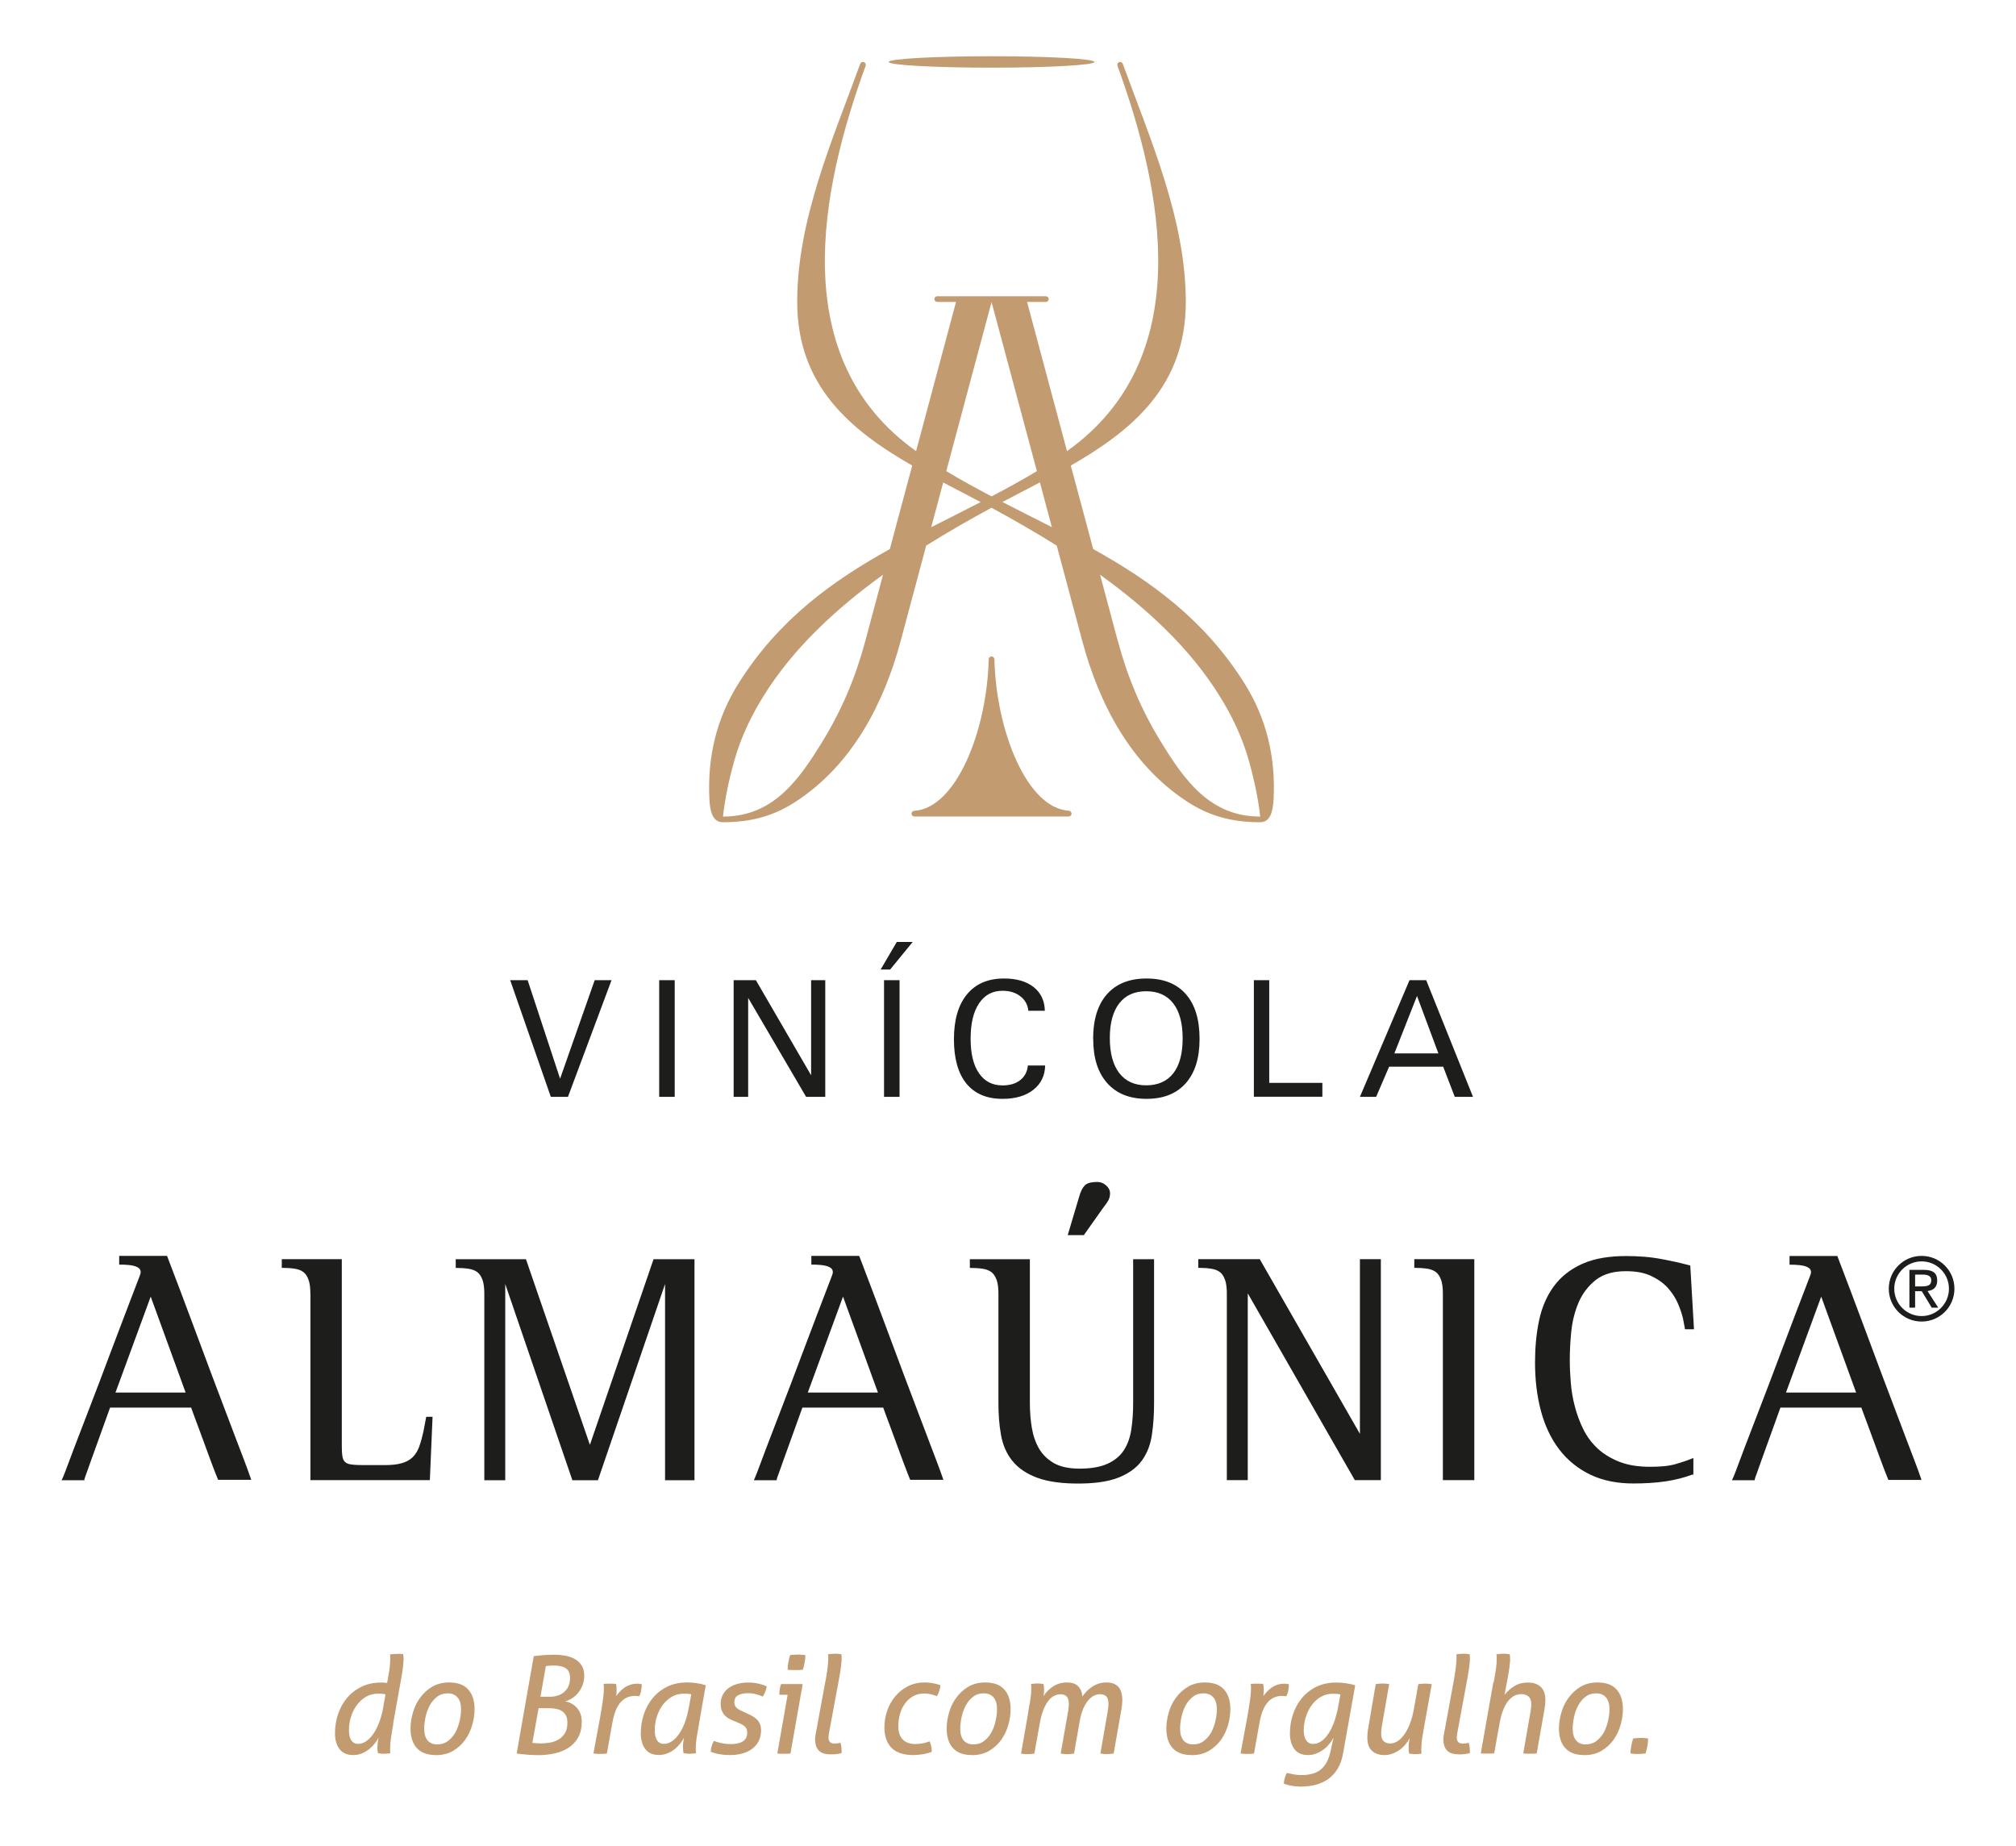 <svg width="261" height="239" viewBox="0 0 261 239" fill="none" xmlns="http://www.w3.org/2000/svg">
<path fill-rule="evenodd" clip-rule="evenodd" d="M112.02 83C110.78 87.64 109.01 91.86 106.48 95.99C103.37 101.07 100.05 105.71 93.6 105.71C93.6 105.71 93.87 102.7 95.05 98.52C95.98 95.24 97.33 92.57 98.86 90.09C102.66 83.96 108.22 78.8 114.32 74.4M144.73 83C145.97 87.64 147.74 91.86 150.27 95.99C153.38 101.07 156.7 105.71 163.15 105.71C163.15 105.71 162.88 102.7 161.7 98.52C160.77 95.24 159.43 92.57 157.89 90.09C154.09 83.96 148.53 78.8 142.42 74.4L144.72 83H144.73ZM126.97 64.99C124.85 66.09 122.7 67.16 120.56 68.25L122.11 62.46C123.73 63.31 125.36 64.15 126.97 65V64.99ZM134.24 60.99C132.3 62.16 130.32 63.24 128.37 64.26C126.43 63.23 124.44 62.16 122.51 60.99L128.37 39.1L134.24 60.99ZM129.77 64.99C131.37 64.14 133.01 63.31 134.63 62.45L136.18 68.24C134.04 67.15 131.89 66.08 129.77 64.98V64.99ZM128.37 7.28C135.72 7.28 141.69 7.61 141.69 8.02C141.69 8.43 135.72 8.76 128.37 8.76C121.02 8.76 115.05 8.43 115.05 8.02C115.05 7.61 121.02 7.28 128.37 7.28ZM144.89 8.04C145.08 7.97 145.29 8.07 145.36 8.26C148.94 18.08 153.51 28.41 153.52 39.07C153.52 49.91 146.71 55.63 138.63 60.27L141.53 71.08C148.89 75.17 155.85 80.14 161.04 88.34C163.99 93 165.17 98.06 164.88 103.51C164.79 105.17 164.41 106.44 163.14 106.44C159.29 106.44 156.38 105.55 153.57 103.69C146.38 98.95 142.3 91.12 140.12 82.99L139.92 82.24L136.81 70.63C133.99 68.86 131.14 67.24 128.36 65.73C125.58 67.24 122.73 68.86 119.91 70.63L116.8 82.24L116.6 82.99C114.42 91.12 110.33 98.95 103.15 103.69C100.34 105.55 97.43 106.44 93.58 106.44C92.3 106.44 91.92 105.14 91.84 103.44C91.58 98 92.74 92.99 95.69 88.34C100.88 80.14 107.83 75.17 115.2 71.08L118.1 60.27C110.03 55.64 103.21 49.91 103.21 39.07C103.21 28.41 107.79 18.09 111.37 8.26C111.44 8.07 111.65 7.97 111.85 8.04C112.04 8.11 112.14 8.32 112.07 8.51C106.21 24.61 101.72 46.4 118.6 58.4L123.77 39.09H121.34C121.14 39.09 120.97 38.92 120.97 38.72C120.97 38.52 121.14 38.35 121.34 38.35H135.4C135.6 38.35 135.77 38.52 135.77 38.72C135.77 38.92 135.6 39.09 135.4 39.09H132.97L138.14 58.4C155.01 46.4 150.53 24.6 144.67 8.51C144.6 8.32 144.7 8.11 144.89 8.04ZM128.74 85.35C128.96 94.6 132.95 104.62 138.36 104.95C138.56 104.96 138.73 105.13 138.73 105.33C138.73 105.53 138.56 105.7 138.36 105.7H118.38C118.18 105.7 118.01 105.53 118.01 105.33C118.01 105.13 118.18 104.96 118.38 104.96C123.79 104.62 127.78 94.6 128 85.35C128 85.14 128.17 84.98 128.37 84.98C128.57 84.98 128.74 85.15 128.74 85.35Z" fill="#C29B71"/>
<path fill-rule="evenodd" clip-rule="evenodd" d="M231.221 180.27H240.301L235.781 167.85M104.581 180.27H113.661L109.141 167.85L104.581 180.27ZM14.951 180.27H24.031L19.511 167.85L14.951 180.27ZM234.361 165.12C234.361 165.06 234.381 165 234.421 164.95C234.531 164.56 234.421 164.26 234.051 164.06C233.501 163.75 232.441 163.72 231.821 163.72H231.681V162.59H237.871L237.901 162.68C239.011 165.59 240.121 168.5 241.201 171.42C242.041 173.68 242.881 175.95 243.731 178.2C244.361 179.88 245.001 181.56 245.641 183.24C246.101 184.44 246.551 185.64 247.001 186.83C247.571 188.34 248.181 189.86 248.701 191.39L248.761 191.58H244.471L244.441 191.49C244.351 191.26 244.261 191.02 244.161 190.79C243.931 190.22 243.721 189.64 243.501 189.06C243.221 188.31 242.941 187.56 242.671 186.8C242.401 186.05 242.121 185.3 241.841 184.55C241.621 183.98 241.411 183.4 241.201 182.83C241.131 182.63 241.051 182.42 240.981 182.22H230.501C229.681 184.49 228.861 186.75 228.051 189.02C227.841 189.62 227.621 190.22 227.411 190.82C227.341 191.01 227.221 191.3 227.181 191.49V191.62H224.221L224.321 191.42C224.361 191.32 224.401 191.22 224.451 191.12C224.621 190.73 224.771 190.31 224.921 189.91C225.251 189.02 225.591 188.14 225.921 187.25C226.511 185.69 227.111 184.14 227.711 182.59C228.641 180.19 229.551 177.79 230.451 175.38C231.741 171.95 233.041 168.53 234.361 165.11V165.12ZM219.121 190.88C218.011 191.3 216.861 191.58 215.691 191.76C214.301 191.97 212.871 192.04 211.461 192.04C209.531 192.04 207.591 191.73 205.851 190.88C204.271 190.11 202.931 189.03 201.861 187.63C200.731 186.15 199.981 184.46 199.501 182.67C198.951 180.62 198.731 178.5 198.731 176.38C198.731 174.55 198.881 172.7 199.261 170.91C199.601 169.33 200.201 167.83 201.161 166.52C202.111 165.23 203.361 164.28 204.811 163.63C206.571 162.83 208.611 162.6 210.531 162.6C212.091 162.6 213.681 162.71 215.211 163.01C216.391 163.23 217.571 163.49 218.731 163.8L218.831 163.83L219.311 172.08H218.151L217.881 170.65C217.721 169.98 217.481 169.33 217.211 168.7C216.891 167.97 216.451 167.31 215.921 166.72C215.321 166.06 214.571 165.56 213.771 165.18C212.771 164.7 211.591 164.56 210.491 164.56C209.091 164.56 207.651 164.84 206.541 165.74C205.571 166.53 204.831 167.51 204.351 168.66C203.851 169.86 203.551 171.11 203.421 172.4C203.301 173.62 203.231 174.84 203.231 176.07C203.231 177.05 203.281 178.02 203.361 178.99C203.441 180.04 203.621 181.07 203.891 182.09C204.161 183.11 204.521 184.1 204.991 185.04C205.451 185.97 206.071 186.8 206.831 187.51C207.641 188.26 208.611 188.82 209.641 189.23C210.891 189.72 212.281 189.88 213.611 189.88C214.681 189.88 215.941 189.83 216.971 189.52C217.671 189.32 218.371 189.09 219.041 188.82L219.231 188.74V190.88L219.141 190.91L219.121 190.88ZM186.801 167.48C186.801 166.89 186.761 166.19 186.551 165.64C186.411 165.26 186.201 164.9 185.881 164.66C185.561 164.43 185.181 164.3 184.791 164.24C184.281 164.16 183.751 164.13 183.241 164.13H183.101V163H190.871V191.61H186.801V167.48ZM176.061 185.6V163H178.771V191.61H175.401L161.541 167.43V191.61H158.831V167.48C158.831 166.89 158.791 166.19 158.581 165.64C158.441 165.26 158.241 164.9 157.911 164.66C157.581 164.42 157.201 164.3 156.801 164.24C156.291 164.16 155.781 164.13 155.271 164.13H155.131V163H163.091L176.051 185.6H176.061ZM140.471 153.43C140.861 153.06 141.571 153.01 142.081 153.01C142.501 153.01 142.881 153.17 143.191 153.45C143.501 153.72 143.711 154.05 143.711 154.47C143.711 154.78 143.651 155.09 143.501 155.37C143.321 155.71 143.061 156.05 142.831 156.34L140.321 159.89H138.231L139.731 154.86C139.871 154.38 140.101 153.78 140.471 153.44V153.43ZM149.411 181.65C149.411 183.01 149.331 184.38 149.131 185.73C148.961 186.92 148.561 188.06 147.851 189.05C147.111 190.08 146.041 190.78 144.881 191.25C143.281 191.9 141.281 192.05 139.571 192.05C137.861 192.05 135.841 191.9 134.201 191.27C132.991 190.81 131.871 190.12 131.051 189.1C130.281 188.14 129.821 187.01 129.601 185.8C129.351 184.44 129.261 183.04 129.261 181.65V167.49C129.261 166.9 129.221 166.2 129.011 165.65C128.871 165.27 128.661 164.91 128.341 164.67C128.021 164.44 127.641 164.31 127.251 164.25C126.741 164.17 126.211 164.14 125.701 164.14H125.561V163.01H133.331V181.66C133.331 182.71 133.411 183.77 133.581 184.81C133.741 185.76 134.031 186.69 134.521 187.53C134.991 188.33 135.641 188.95 136.451 189.41C137.421 189.96 138.641 190.12 139.741 190.12C140.931 190.12 142.281 189.99 143.381 189.49C144.221 189.11 144.951 188.56 145.471 187.78C146.001 186.98 146.301 186.07 146.451 185.13C146.631 183.99 146.701 182.82 146.701 181.66V163.01H149.411V181.66V181.65ZM114.361 182.22H103.881C103.061 184.49 102.241 186.75 101.431 189.02C101.221 189.62 101.001 190.22 100.791 190.82C100.721 191.01 100.601 191.3 100.561 191.49V191.62H97.591L97.691 191.42C97.731 191.32 97.771 191.22 97.811 191.12C97.981 190.73 98.131 190.31 98.281 189.91C98.611 189.02 98.941 188.14 99.281 187.25C99.871 185.69 100.471 184.14 101.071 182.59C102.001 180.19 102.911 177.79 103.811 175.38C105.101 171.95 106.411 168.53 107.721 165.11C107.721 165.05 107.741 164.99 107.781 164.94C107.891 164.55 107.781 164.25 107.411 164.05C106.861 163.74 105.801 163.71 105.181 163.71H105.041V162.58H111.231L111.271 162.67C112.381 165.58 113.491 168.49 114.571 171.41C115.411 173.67 116.251 175.94 117.101 178.19C117.731 179.87 118.371 181.55 119.011 183.23C119.471 184.43 119.921 185.63 120.371 186.82C120.941 188.33 121.541 189.85 122.071 191.38L122.131 191.57H117.841L117.801 191.48C117.711 191.25 117.621 191.01 117.521 190.78C117.301 190.21 117.081 189.63 116.861 189.05C116.581 188.3 116.301 187.55 116.031 186.79C115.761 186.04 115.481 185.29 115.201 184.54C114.991 183.97 114.771 183.39 114.561 182.82C114.491 182.62 114.411 182.41 114.341 182.21L114.361 182.22ZM76.371 187.04L84.611 163.01H89.911V191.62H86.101V166.22L77.411 191.62H74.101L65.411 166.22V191.62H62.701V167.49C62.701 166.9 62.661 166.2 62.451 165.65C62.311 165.27 62.101 164.91 61.781 164.67C61.451 164.43 61.071 164.31 60.671 164.25C60.161 164.17 59.651 164.14 59.141 164.14H59.001V163.01H68.091L76.371 187.04ZM40.181 167.48C40.181 166.89 40.141 166.19 39.931 165.64C39.791 165.26 39.591 164.9 39.261 164.66C38.941 164.42 38.551 164.3 38.151 164.24C37.651 164.16 37.131 164.13 36.621 164.13H36.481V163H44.251V187.13C44.251 187.59 44.261 188.08 44.331 188.53C44.371 188.8 44.471 189.07 44.671 189.26C44.881 189.46 45.191 189.54 45.471 189.58C45.971 189.65 46.501 189.66 47.001 189.66H49.851C50.571 189.66 51.351 189.61 52.041 189.41C52.551 189.26 53.021 189.02 53.411 188.66C53.791 188.29 54.061 187.83 54.251 187.33C54.491 186.68 54.671 185.99 54.821 185.31L55.181 183.41H56.001L55.651 191.61H40.191V167.48H40.181ZM24.731 182.22H14.251C13.431 184.49 12.611 186.75 11.801 189.02C11.591 189.62 11.371 190.22 11.161 190.82C11.091 191.01 10.971 191.3 10.931 191.49V191.62H7.971L8.071 191.42C8.111 191.32 8.151 191.22 8.201 191.12C8.371 190.73 8.521 190.31 8.671 189.91C9.001 189.02 9.341 188.14 9.671 187.25C10.261 185.69 10.861 184.14 11.461 182.59C12.391 180.19 13.301 177.79 14.201 175.38C15.491 171.95 16.801 168.53 18.111 165.11C18.111 165.05 18.131 164.99 18.171 164.94C18.281 164.55 18.171 164.25 17.801 164.05C17.251 163.74 16.191 163.71 15.571 163.71H15.431V162.58H21.621L21.661 162.67C22.771 165.58 23.881 168.49 24.961 171.41C25.801 173.67 26.641 175.94 27.491 178.19C28.121 179.87 28.761 181.55 29.401 183.23C29.861 184.43 30.311 185.63 30.761 186.82C31.331 188.33 31.941 189.85 32.461 191.38L32.531 191.57H28.241L28.201 191.48C28.111 191.25 28.021 191.01 27.921 190.78C27.691 190.21 27.481 189.63 27.261 189.05C26.981 188.3 26.701 187.55 26.431 186.79C26.161 186.04 25.881 185.29 25.601 184.54C25.381 183.97 25.171 183.39 24.961 182.82C24.891 182.62 24.811 182.41 24.741 182.21L24.731 182.22Z" fill="#1D1D1B"/>
<path fill-rule="evenodd" clip-rule="evenodd" d="M247.939 167.15V169.28H247.199V164.39H249.089C249.669 164.39 250.109 164.5 250.379 164.72C250.659 164.94 250.799 165.29 250.799 165.77C250.799 166.57 250.379 167.03 249.549 167.13L250.929 169.28H250.089L248.799 167.15M247.939 166.53H248.839C249.219 166.53 249.509 166.48 249.719 166.37C249.929 166.26 250.029 166.05 250.029 165.72C250.029 165.24 249.669 165 248.949 165H247.939V166.53ZM248.779 162.58C251.129 162.58 253.029 164.48 253.029 166.83C253.029 169.18 251.129 171.08 248.779 171.08C246.429 171.08 244.529 169.18 244.529 166.83C244.529 164.48 246.429 162.58 248.779 162.58ZM248.779 163.29C250.739 163.29 252.319 164.88 252.319 166.83C252.319 168.78 250.729 170.37 248.779 170.37C246.829 170.37 245.239 168.78 245.239 166.83C245.239 164.88 246.829 163.29 248.779 163.29Z" fill="#1D1D1B"/>
<path d="M178.161 141.99H176.061L182.481 126.89H184.641L190.701 141.99H188.341L186.841 138.09H179.841M186.221 136.37L183.451 128.93L180.521 136.37H186.221ZM162.331 141.99V126.89H164.321V140.18H171.201V141.98H162.331V141.99ZM141.521 134.49C141.521 131.98 142.121 130.05 143.321 128.7C144.521 127.35 146.221 126.67 148.431 126.67C150.641 126.67 152.331 127.34 153.521 128.69C154.711 130.04 155.301 131.97 155.301 134.49C155.301 137.01 154.701 138.88 153.511 140.23C152.311 141.58 150.621 142.25 148.431 142.25C146.241 142.25 144.551 141.57 143.341 140.21C142.131 138.85 141.531 136.95 141.531 134.49H141.521ZM143.681 134.38C143.681 136.34 144.091 137.85 144.901 138.91C145.721 139.97 146.881 140.5 148.391 140.5C149.901 140.5 151.091 139.98 151.901 138.94C152.711 137.9 153.111 136.39 153.111 134.42C153.111 132.45 152.701 130.93 151.891 129.89C151.081 128.84 149.911 128.32 148.391 128.32C146.871 128.32 145.711 128.84 144.901 129.89C144.091 130.93 143.681 132.43 143.681 134.38ZM135.311 137.93C135.281 139.25 134.771 140.3 133.781 141.08C132.791 141.86 131.461 142.25 129.791 142.25C127.751 142.25 126.191 141.59 125.111 140.27C124.041 138.95 123.501 137.04 123.501 134.53C123.501 132.02 124.061 130.09 125.191 128.72C126.321 127.35 127.921 126.67 129.991 126.67C131.601 126.67 132.881 127.04 133.821 127.78C134.761 128.53 135.241 129.55 135.271 130.85H133.131C133.061 130.08 132.721 129.46 132.111 128.98C131.501 128.5 130.731 128.26 129.791 128.26C128.491 128.26 127.481 128.8 126.751 129.89C126.021 130.98 125.661 132.5 125.661 134.46C125.661 136.42 126.021 137.88 126.741 138.93C127.461 139.98 128.471 140.51 129.791 140.51C130.741 140.51 131.511 140.28 132.091 139.82C132.671 139.36 133.001 138.73 133.071 137.93H135.321H135.311ZM114.011 125.51L116.101 121.94H118.161L115.241 125.51H114.011ZM116.461 141.99H114.451V126.89H116.461V141.99ZM94.981 141.99V126.89H97.861L105.011 139.2V126.89H106.841V141.99H104.361L96.861 129.18V141.99H94.991H94.981ZM87.351 141.99H85.341V126.89H87.351V141.99ZM73.531 141.99H71.311L66.051 126.89H68.311L72.511 139.64L76.991 126.89H79.171L73.531 141.99Z" fill="#1D1D1B"/>
<path d="M178.109 218.01C178.239 217.99 178.389 217.97 178.559 217.96C178.729 217.95 178.879 217.94 179.009 217.94C179.139 217.94 179.279 217.94 179.429 217.96C179.579 217.97 179.719 217.99 179.849 218.01L178.909 223.4C178.839 223.77 178.809 224.11 178.809 224.4C178.809 224.87 178.919 225.2 179.129 225.4C179.349 225.6 179.639 225.7 179.999 225.7C180.309 225.7 180.619 225.6 180.929 225.41C181.229 225.22 181.519 224.93 181.789 224.56C182.059 224.19 182.299 223.73 182.519 223.18C182.739 222.63 182.909 222 183.039 221.29L183.619 218.02C183.759 218 183.909 217.98 184.079 217.97C184.239 217.96 184.389 217.95 184.519 217.95C184.649 217.95 184.789 217.95 184.949 217.97C185.109 217.98 185.249 218 185.359 218.02L184.429 223.22C184.299 223.92 184.199 224.52 184.119 225.02C184.039 225.52 184.009 225.96 184.009 226.33C184.009 226.48 184.009 226.6 184.009 226.69C184.009 226.78 184.029 226.89 184.039 227.01C183.909 227.03 183.769 227.05 183.629 227.06C183.479 227.07 183.349 227.08 183.219 227.08C183.099 227.08 182.969 227.08 182.829 227.06C182.679 227.05 182.549 227.03 182.439 227.01C182.389 226.86 182.369 226.59 182.369 226.2C182.369 225.98 182.389 225.77 182.409 225.57C182.439 225.37 182.469 225.18 182.509 224.99C182.389 225.23 182.229 225.49 182.019 225.75C181.809 226.01 181.569 226.25 181.289 226.46C181.009 226.67 180.699 226.85 180.349 226.99C179.999 227.13 179.639 227.2 179.249 227.2C178.549 227.2 178.009 227.01 177.609 226.64C177.219 226.27 177.019 225.69 177.019 224.91C177.019 224.73 177.029 224.54 177.049 224.32C177.069 224.1 177.099 223.9 177.139 223.7M173.539 219.36C173.259 219.29 172.939 219.26 172.589 219.26C172.009 219.26 171.479 219.39 171.009 219.66C170.539 219.93 170.149 220.29 169.819 220.74C169.489 221.19 169.239 221.7 169.059 222.26C168.879 222.83 168.789 223.41 168.789 224C168.789 224.56 168.899 224.99 169.109 225.3C169.319 225.61 169.619 225.76 169.999 225.76C170.379 225.76 170.729 225.64 171.059 225.41C171.389 225.18 171.699 224.86 171.969 224.45C172.239 224.04 172.479 223.56 172.689 223.01C172.889 222.46 173.059 221.86 173.189 221.22L173.539 219.36ZM172.629 224.96C172.499 225.22 172.329 225.48 172.119 225.74C171.909 226 171.669 226.24 171.379 226.46C171.099 226.67 170.789 226.85 170.439 226.99C170.099 227.13 169.729 227.2 169.329 227.2C168.559 227.2 167.979 226.95 167.589 226.44C167.199 225.93 166.999 225.24 166.999 224.37C166.999 223.54 167.129 222.73 167.389 221.95C167.649 221.16 168.029 220.46 168.529 219.85C169.029 219.24 169.659 218.74 170.399 218.37C171.149 218 172.019 217.81 173.009 217.81C173.429 217.81 173.859 217.84 174.299 217.91C174.739 217.97 175.119 218.06 175.449 218.18C175.179 219.65 174.919 221.11 174.669 222.56C174.419 224.01 174.159 225.47 173.889 226.94C173.749 227.73 173.519 228.41 173.189 228.95C172.859 229.5 172.459 229.94 171.979 230.29C171.499 230.63 170.959 230.89 170.349 231.04C169.739 231.2 169.089 231.28 168.389 231.28C167.989 231.28 167.599 231.25 167.199 231.17C166.799 231.1 166.479 231.01 166.219 230.91C166.229 230.41 166.359 229.94 166.609 229.51C166.839 229.57 167.119 229.63 167.429 229.69C167.739 229.75 168.089 229.79 168.459 229.79C168.979 229.79 169.449 229.74 169.859 229.63C170.269 229.53 170.629 229.35 170.949 229.11C171.259 228.86 171.529 228.54 171.749 228.15C171.959 227.75 172.139 227.26 172.269 226.66L172.639 224.98L172.629 224.96ZM160.609 226.99C160.739 226.25 160.879 225.48 161.039 224.66C161.199 223.84 161.339 223.05 161.479 222.29C161.609 221.53 161.729 220.83 161.819 220.19C161.909 219.55 161.959 219.05 161.959 218.68C161.959 218.53 161.959 218.41 161.959 218.32C161.959 218.23 161.939 218.13 161.919 218C162.049 217.98 162.189 217.96 162.339 217.96C162.489 217.96 162.629 217.96 162.759 217.96C162.879 217.96 163.009 217.96 163.149 217.96C163.299 217.96 163.429 217.98 163.539 218C163.559 218.09 163.579 218.2 163.589 218.31C163.599 218.42 163.609 218.58 163.609 218.77C163.609 219.04 163.589 219.3 163.559 219.56C163.709 219.35 163.879 219.15 164.059 218.96C164.239 218.77 164.439 218.6 164.659 218.45C164.879 218.3 165.129 218.18 165.399 218.09C165.669 218 165.969 217.96 166.289 217.96C166.379 217.96 166.489 217.96 166.599 217.98C166.709 217.99 166.799 218.01 166.869 218.03C166.869 218.26 166.839 218.53 166.789 218.83C166.739 219.13 166.649 219.38 166.519 219.59C166.469 219.58 166.399 219.57 166.299 219.56C166.199 219.55 166.109 219.54 166.009 219.54C165.229 219.54 164.589 219.82 164.109 220.38C163.629 220.94 163.279 221.8 163.069 222.97L162.349 227C162.109 227.03 161.869 227.05 161.629 227.05H161.189L160.609 227V226.99ZM154.449 225.82C154.999 225.82 155.469 225.67 155.859 225.37C156.249 225.07 156.569 224.7 156.819 224.24C157.059 223.79 157.249 223.29 157.359 222.76C157.479 222.23 157.539 221.73 157.539 221.26C157.539 220.59 157.389 220.09 157.089 219.74C156.789 219.39 156.369 219.21 155.819 219.21C155.269 219.21 154.799 219.36 154.419 219.67C154.039 219.97 153.719 220.35 153.479 220.81C153.239 221.27 153.059 221.76 152.949 222.29C152.839 222.82 152.779 223.31 152.779 223.77C152.779 224.44 152.919 224.94 153.209 225.29C153.499 225.64 153.909 225.82 154.459 225.82H154.449ZM154.269 227.2C153.189 227.2 152.369 226.9 151.819 226.3C151.269 225.7 150.999 224.85 150.999 223.75C150.999 223.11 151.099 222.43 151.299 221.73C151.499 221.02 151.799 220.38 152.219 219.81C152.629 219.23 153.149 218.75 153.779 218.37C154.409 217.99 155.139 217.8 155.999 217.8C157.099 217.8 157.919 218.1 158.469 218.71C159.019 219.32 159.289 220.17 159.289 221.27C159.289 221.92 159.189 222.6 158.989 223.3C158.789 224 158.489 224.64 158.079 225.22C157.669 225.8 157.149 226.27 156.519 226.65C155.889 227.02 155.139 227.21 154.279 227.21L154.269 227.2ZM133.089 221.79C133.219 221.09 133.319 220.49 133.399 219.99C133.479 219.49 133.509 219.05 133.509 218.68V218.32C133.509 218.23 133.499 218.13 133.479 218C133.609 217.98 133.749 217.96 133.899 217.95C134.049 217.94 134.189 217.93 134.319 217.93C134.439 217.93 134.559 217.93 134.699 217.95C134.839 217.96 134.979 217.98 135.099 218C135.119 218.09 135.139 218.2 135.149 218.31C135.159 218.42 135.169 218.58 135.169 218.77C135.169 218.91 135.169 219.04 135.149 219.17C135.139 219.3 135.119 219.43 135.099 219.57C135.399 219.08 135.819 218.66 136.339 218.32C136.859 217.98 137.449 217.8 138.109 217.8C138.769 217.8 139.219 217.95 139.549 218.26C139.879 218.57 140.079 219.02 140.139 219.62C140.489 219.08 140.929 218.65 141.469 218.31C142.009 217.97 142.599 217.8 143.239 217.8C144.619 217.8 145.299 218.56 145.299 220.08C145.299 220.26 145.289 220.45 145.269 220.67C145.249 220.88 145.219 221.1 145.179 221.31L144.179 227C144.049 227.02 143.909 227.04 143.739 227.05C143.569 227.06 143.429 227.07 143.299 227.07C143.169 227.07 143.029 227.07 142.869 227.05C142.709 227.04 142.579 227.02 142.459 227L143.399 221.61C143.429 221.42 143.459 221.24 143.479 221.06C143.499 220.88 143.509 220.72 143.509 220.6C143.509 220.15 143.419 219.83 143.249 219.63C143.069 219.43 142.799 219.32 142.409 219.32C142.169 219.32 141.909 219.38 141.649 219.5C141.389 219.62 141.139 219.82 140.899 220.1C140.659 220.38 140.439 220.75 140.239 221.2C140.039 221.66 139.879 222.22 139.769 222.9L139.049 227.01C138.909 227.03 138.759 227.05 138.599 227.06C138.439 227.07 138.289 227.08 138.159 227.08C138.029 227.08 137.889 227.08 137.729 227.06C137.569 227.05 137.429 227.03 137.319 227.01L138.269 221.62C138.299 221.43 138.329 221.25 138.349 221.07C138.369 220.89 138.379 220.73 138.379 220.61C138.379 220.16 138.289 219.84 138.119 219.64C137.949 219.44 137.669 219.33 137.279 219.33C137.029 219.33 136.779 219.39 136.519 219.51C136.259 219.63 136.009 219.83 135.769 220.12C135.529 220.41 135.309 220.8 135.109 221.28C134.909 221.76 134.739 222.37 134.609 223.11L133.909 227.01C133.769 227.03 133.619 227.05 133.449 227.06C133.289 227.07 133.139 227.08 133.009 227.08C132.879 227.08 132.739 227.08 132.589 227.06C132.439 227.05 132.299 227.03 132.189 227.01L133.099 221.81L133.089 221.79ZM125.999 225.82C126.549 225.82 127.019 225.67 127.409 225.37C127.799 225.07 128.119 224.7 128.359 224.24C128.609 223.79 128.789 223.29 128.899 222.76C129.019 222.23 129.079 221.73 129.079 221.26C129.079 220.59 128.929 220.09 128.629 219.74C128.329 219.39 127.909 219.21 127.359 219.21C126.809 219.21 126.339 219.36 125.959 219.67C125.569 219.97 125.259 220.35 125.019 220.81C124.779 221.27 124.599 221.76 124.489 222.29C124.379 222.82 124.319 223.31 124.319 223.77C124.319 224.44 124.459 224.94 124.749 225.29C125.039 225.64 125.449 225.82 125.999 225.82ZM125.829 227.2C124.739 227.2 123.929 226.9 123.379 226.3C122.829 225.7 122.559 224.85 122.559 223.75C122.559 223.11 122.659 222.43 122.859 221.73C123.059 221.02 123.359 220.38 123.779 219.81C124.189 219.23 124.709 218.75 125.339 218.37C125.959 217.99 126.699 217.8 127.549 217.8C128.649 217.8 129.469 218.1 130.019 218.71C130.569 219.32 130.839 220.17 130.839 221.27C130.839 221.92 130.739 222.6 130.539 223.3C130.339 224 130.039 224.64 129.629 225.22C129.219 225.8 128.699 226.27 128.069 226.65C127.439 227.02 126.689 227.21 125.829 227.21V227.2ZM120.329 225.41C120.419 225.57 120.499 225.77 120.549 226C120.599 226.23 120.629 226.49 120.629 226.78C120.289 226.92 119.899 227.02 119.459 227.09C119.019 227.16 118.609 227.2 118.249 227.2C116.969 227.2 116.019 226.88 115.409 226.25C114.799 225.62 114.499 224.74 114.499 223.61C114.499 222.91 114.609 222.21 114.839 221.52C115.069 220.83 115.409 220.2 115.859 219.65C116.309 219.1 116.859 218.65 117.509 218.31C118.159 217.97 118.899 217.8 119.739 217.8C120.129 217.8 120.489 217.83 120.839 217.91C121.189 217.98 121.489 218.06 121.749 218.15C121.739 218.37 121.689 218.61 121.609 218.88C121.529 219.14 121.419 219.37 121.289 219.57C121.059 219.48 120.799 219.4 120.529 219.33C120.259 219.27 119.969 219.23 119.659 219.23C119.089 219.23 118.589 219.36 118.169 219.61C117.749 219.86 117.399 220.19 117.119 220.59C116.839 220.99 116.629 221.44 116.499 221.95C116.369 222.45 116.299 222.95 116.299 223.44C116.299 224.23 116.499 224.82 116.889 225.2C117.279 225.58 117.819 225.77 118.509 225.77C118.809 225.77 119.109 225.74 119.409 225.69C119.709 225.64 120.009 225.55 120.329 225.42V225.41ZM106.849 217.76C106.969 217.11 107.059 216.54 107.119 216.07C107.179 215.6 107.219 215.17 107.229 214.8V214.47C107.229 214.39 107.229 214.28 107.209 214.15C107.339 214.13 107.489 214.11 107.669 214.1C107.849 214.09 107.999 214.08 108.129 214.08C108.249 214.08 108.379 214.08 108.519 214.1C108.669 214.11 108.799 214.13 108.929 214.15C108.949 214.26 108.959 214.36 108.959 214.47V214.8C108.959 214.93 108.959 215.08 108.929 215.26C108.909 215.44 108.889 215.63 108.869 215.83C108.849 216.03 108.819 216.23 108.779 216.44C108.749 216.65 108.709 216.85 108.679 217.04L107.309 224.43C107.279 224.63 107.259 224.79 107.259 224.9C107.259 225.09 107.289 225.24 107.339 225.35C107.389 225.46 107.459 225.54 107.539 225.59C107.619 225.64 107.709 225.67 107.809 225.69C107.909 225.7 108.009 225.71 108.099 225.71C108.199 225.71 108.319 225.7 108.459 225.68C108.599 225.66 108.709 225.63 108.799 225.61C108.909 225.91 108.959 226.28 108.959 226.7C108.959 226.75 108.959 226.79 108.959 226.83C108.959 226.87 108.959 226.91 108.959 226.94C108.779 227 108.569 227.04 108.319 227.07C108.069 227.1 107.819 227.11 107.579 227.11C107.279 227.11 106.999 227.08 106.749 227.02C106.499 226.96 106.279 226.86 106.099 226.7C105.919 226.55 105.779 226.35 105.679 226.1C105.579 225.85 105.529 225.54 105.529 225.16C105.529 224.94 105.549 224.71 105.599 224.46C105.649 224.22 105.689 223.98 105.739 223.74L106.839 217.75L106.849 217.76ZM101.969 216.15C101.969 215.81 101.999 215.49 102.059 215.19C102.119 214.89 102.189 214.58 102.289 214.26C102.449 214.24 102.629 214.22 102.809 214.21C102.999 214.2 103.159 214.19 103.299 214.19C103.439 214.19 103.599 214.19 103.779 214.21C103.959 214.22 104.129 214.24 104.279 214.26C104.269 214.6 104.229 214.92 104.169 215.23C104.109 215.54 104.039 215.85 103.939 216.15C103.779 216.17 103.599 216.19 103.419 216.19C103.229 216.19 103.069 216.19 102.929 216.19C102.799 216.19 102.639 216.19 102.459 216.19C102.269 216.19 102.109 216.17 101.969 216.15ZM101.989 219.39H100.899C100.899 219.16 100.909 218.93 100.939 218.71C100.969 218.49 101.029 218.25 101.119 218.01H103.919L102.339 226.99C102.209 227.01 102.059 227.03 101.889 227.03C101.719 227.03 101.569 227.03 101.439 227.03C101.309 227.03 101.179 227.03 101.039 227.03C100.899 227.03 100.769 227.01 100.639 226.99L101.969 219.39H101.989ZM94.979 222.77C94.799 222.7 94.619 222.61 94.419 222.51C94.219 222.4 94.039 222.27 93.879 222.11C93.719 221.95 93.579 221.74 93.469 221.49C93.359 221.24 93.299 220.94 93.299 220.59C93.299 220.16 93.389 219.77 93.559 219.42C93.739 219.08 93.979 218.79 94.299 218.55C94.609 218.31 94.989 218.13 95.429 218C95.869 217.87 96.349 217.81 96.889 217.81C97.369 217.81 97.819 217.86 98.259 217.97C98.689 218.07 99.029 218.19 99.269 218.32C99.179 218.77 99.009 219.21 98.759 219.63C98.559 219.54 98.289 219.44 97.939 219.34C97.589 219.24 97.219 219.19 96.819 219.19C96.319 219.19 95.899 219.28 95.569 219.45C95.239 219.63 95.069 219.93 95.069 220.36C95.069 220.63 95.149 220.85 95.309 221.03C95.469 221.21 95.749 221.38 96.159 221.55L96.539 221.73C96.759 221.83 96.989 221.94 97.229 222.06C97.469 222.18 97.679 222.32 97.879 222.49C98.069 222.66 98.229 222.86 98.349 223.1C98.469 223.34 98.529 223.63 98.529 223.98C98.529 224.54 98.419 225.02 98.209 225.42C97.999 225.82 97.709 226.15 97.339 226.42C96.969 226.68 96.549 226.88 96.059 227.01C95.579 227.14 95.049 227.2 94.489 227.2C94.019 227.2 93.559 227.16 93.119 227.08C92.669 227 92.299 226.89 92.009 226.76C92.029 226.5 92.079 226.26 92.139 226.03C92.199 225.8 92.299 225.58 92.429 225.36C92.729 225.49 93.089 225.59 93.499 225.67C93.909 225.75 94.289 225.78 94.639 225.78C94.929 225.78 95.209 225.75 95.459 225.7C95.719 225.65 95.939 225.57 96.119 225.46C96.309 225.35 96.459 225.2 96.569 225.01C96.679 224.82 96.739 224.59 96.739 224.31C96.739 223.95 96.639 223.68 96.429 223.5C96.219 223.32 95.919 223.15 95.539 223L94.979 222.77ZM90.499 223.17C90.369 223.87 90.269 224.47 90.189 224.97C90.109 225.47 90.079 225.91 90.079 226.28C90.079 226.43 90.079 226.55 90.079 226.64C90.079 226.73 90.099 226.84 90.119 226.96C89.989 226.98 89.849 227 89.699 227.01C89.549 227.02 89.409 227.03 89.279 227.03C89.159 227.03 89.039 227.03 88.889 227.01C88.749 227 88.619 226.98 88.489 226.96C88.469 226.83 88.449 226.7 88.439 226.57C88.429 226.44 88.419 226.27 88.419 226.07C88.419 225.94 88.429 225.77 88.459 225.55C88.489 225.33 88.519 225.13 88.559 224.95C88.429 225.21 88.259 225.47 88.049 225.73C87.839 225.99 87.599 226.23 87.329 226.45C87.059 226.66 86.749 226.84 86.399 226.98C86.059 227.12 85.679 227.19 85.289 227.19C84.519 227.19 83.939 226.94 83.549 226.43C83.159 225.92 82.959 225.23 82.959 224.36C82.959 223.53 83.089 222.72 83.349 221.94C83.609 221.15 83.989 220.45 84.489 219.84C84.989 219.23 85.619 218.73 86.359 218.36C87.109 217.99 87.979 217.8 88.969 217.8C89.389 217.8 89.809 217.83 90.239 217.9C90.669 217.96 91.039 218.05 91.369 218.17L90.489 223.18L90.499 223.17ZM89.499 219.34C89.359 219.3 89.209 219.28 89.059 219.27C88.909 219.26 88.739 219.25 88.549 219.25C87.969 219.25 87.439 219.38 86.979 219.65C86.519 219.92 86.119 220.28 85.789 220.73C85.459 221.18 85.199 221.69 85.029 222.25C84.849 222.82 84.769 223.4 84.769 223.99C84.769 224.55 84.869 224.98 85.069 225.29C85.269 225.6 85.569 225.75 85.959 225.75C86.319 225.75 86.669 225.63 87.009 225.4C87.349 225.17 87.659 224.84 87.939 224.43C88.219 224.01 88.459 223.53 88.669 222.98C88.869 222.43 89.029 221.83 89.149 221.2L89.499 219.33V219.34ZM76.829 226.99C76.959 226.25 77.099 225.48 77.259 224.66C77.419 223.84 77.559 223.05 77.699 222.29C77.829 221.53 77.949 220.83 78.039 220.19C78.129 219.55 78.179 219.05 78.179 218.68C78.179 218.53 78.179 218.41 78.179 218.32C78.179 218.23 78.159 218.13 78.139 218C78.269 217.98 78.409 217.96 78.559 217.96C78.709 217.96 78.849 217.96 78.979 217.96C79.099 217.96 79.229 217.96 79.369 217.96C79.519 217.96 79.649 217.98 79.759 218C79.779 218.09 79.799 218.2 79.809 218.31C79.819 218.42 79.829 218.58 79.829 218.77C79.829 219.04 79.809 219.3 79.779 219.56C79.929 219.35 80.099 219.15 80.279 218.96C80.459 218.77 80.659 218.6 80.879 218.45C81.099 218.3 81.349 218.18 81.619 218.09C81.889 218 82.189 217.96 82.509 217.96C82.599 217.96 82.709 217.96 82.819 217.98C82.929 217.99 83.019 218.01 83.089 218.03C83.089 218.26 83.059 218.53 83.009 218.83C82.959 219.13 82.869 219.38 82.739 219.59C82.689 219.58 82.619 219.57 82.519 219.56C82.419 219.55 82.319 219.54 82.229 219.54C81.449 219.54 80.819 219.82 80.329 220.38C79.849 220.94 79.499 221.8 79.289 222.97L78.569 227C78.319 227.03 78.089 227.05 77.849 227.05H77.409L76.829 227V226.99ZM71.189 219.65C71.969 219.65 72.599 219.43 73.079 219C73.559 218.57 73.799 217.97 73.799 217.2C73.799 216.62 73.619 216.21 73.259 215.97C72.899 215.73 72.399 215.61 71.749 215.61C71.549 215.61 71.349 215.61 71.159 215.63C70.959 215.64 70.799 215.66 70.669 215.68L69.969 219.65H71.199H71.189ZM68.919 225.62C69.059 225.64 69.229 225.66 69.429 225.67C69.629 225.68 69.839 225.69 70.059 225.69C70.439 225.69 70.839 225.65 71.239 225.58C71.639 225.5 72.009 225.37 72.339 225.17C72.669 224.97 72.939 224.7 73.149 224.35C73.359 224 73.459 223.55 73.459 223C73.459 222.65 73.399 222.36 73.289 222.12C73.169 221.88 73.009 221.69 72.799 221.54C72.589 221.39 72.339 221.29 72.049 221.23C71.759 221.17 71.439 221.13 71.089 221.13H69.729L68.919 225.63V225.62ZM69.109 214.4C69.399 214.35 69.799 214.31 70.289 214.27C70.779 214.23 71.249 214.21 71.679 214.21C72.279 214.21 72.819 214.26 73.299 214.36C73.779 214.46 74.199 214.62 74.539 214.84C74.879 215.06 75.149 215.34 75.349 215.68C75.539 216.02 75.639 216.43 75.639 216.92C75.639 217.35 75.569 217.75 75.429 218.13C75.289 218.5 75.099 218.83 74.869 219.12C74.639 219.41 74.369 219.65 74.069 219.84C73.769 220.03 73.469 220.17 73.149 220.25C73.779 220.35 74.299 220.64 74.709 221.11C75.119 221.58 75.319 222.17 75.319 222.9C75.319 223.67 75.169 224.33 74.869 224.88C74.569 225.43 74.169 225.87 73.649 226.22C73.139 226.56 72.539 226.82 71.849 226.97C71.169 227.13 70.439 227.21 69.669 227.21C69.229 227.21 68.759 227.19 68.279 227.15C67.799 227.11 67.329 227.06 66.889 227L69.099 214.41L69.109 214.4ZM56.599 225.82C57.149 225.82 57.619 225.67 58.009 225.37C58.399 225.07 58.719 224.7 58.969 224.24C59.209 223.79 59.389 223.29 59.509 222.76C59.629 222.23 59.689 221.73 59.689 221.26C59.689 220.59 59.539 220.09 59.239 219.74C58.939 219.39 58.519 219.21 57.969 219.21C57.419 219.21 56.959 219.36 56.569 219.67C56.179 219.97 55.869 220.35 55.619 220.81C55.379 221.27 55.199 221.76 55.089 222.29C54.979 222.82 54.919 223.31 54.919 223.77C54.919 224.44 55.059 224.94 55.349 225.29C55.639 225.64 56.049 225.82 56.599 225.82ZM56.419 227.2C55.339 227.2 54.519 226.9 53.969 226.3C53.419 225.7 53.149 224.85 53.149 223.75C53.149 223.11 53.249 222.43 53.449 221.73C53.649 221.02 53.949 220.38 54.369 219.81C54.779 219.23 55.299 218.75 55.929 218.37C56.559 217.99 57.289 217.8 58.149 217.8C59.249 217.8 60.069 218.1 60.619 218.71C61.169 219.32 61.439 220.17 61.439 221.27C61.439 221.92 61.339 222.6 61.139 223.3C60.939 224 60.639 224.64 60.229 225.22C59.819 225.8 59.299 226.27 58.669 226.65C58.039 227.02 57.289 227.21 56.429 227.21L56.419 227.2ZM50.919 223.17C50.789 223.87 50.689 224.47 50.619 224.97C50.549 225.47 50.509 225.91 50.509 226.28V226.64C50.509 226.73 50.519 226.84 50.549 226.96C50.419 226.98 50.279 227 50.139 227.01C49.989 227.02 49.859 227.03 49.729 227.03C49.599 227.03 49.469 227.03 49.329 227.01C49.189 227 49.059 226.98 48.949 226.96C48.929 226.87 48.909 226.76 48.889 226.66C48.869 226.55 48.859 226.39 48.859 226.2C48.859 226.06 48.879 225.86 48.899 225.61C48.929 225.36 48.969 225.13 49.029 224.92C48.889 225.18 48.719 225.44 48.509 225.71C48.299 225.98 48.059 226.22 47.769 226.45C47.489 226.67 47.179 226.85 46.829 226.99C46.489 227.13 46.119 227.2 45.719 227.2C44.949 227.2 44.369 226.95 43.969 226.44C43.569 225.93 43.369 225.24 43.369 224.37C43.369 223.54 43.499 222.73 43.749 221.95C44.009 221.16 44.389 220.46 44.889 219.85C45.389 219.24 46.019 218.74 46.769 218.37C47.519 218 48.389 217.81 49.369 217.81C49.499 217.81 49.629 217.81 49.769 217.83C49.909 217.84 50.029 217.85 50.119 217.86C50.249 217.18 50.349 216.6 50.419 216.11C50.489 215.62 50.519 215.19 50.519 214.82V214.47C50.519 214.39 50.519 214.29 50.499 214.17C50.629 214.15 50.779 214.13 50.959 214.12C51.139 214.11 51.299 214.1 51.419 214.1C51.539 214.1 51.669 214.1 51.809 214.1C51.949 214.1 52.089 214.12 52.199 214.14C52.239 214.37 52.249 214.59 52.249 214.79C52.249 215.06 52.219 215.4 52.169 215.82C52.119 216.24 52.059 216.64 51.989 217.03L50.889 223.17H50.919ZM49.909 219.34C49.769 219.3 49.619 219.28 49.469 219.27C49.319 219.26 49.149 219.25 48.959 219.25C48.379 219.25 47.849 219.38 47.389 219.65C46.929 219.92 46.529 220.28 46.199 220.73C45.869 221.18 45.609 221.69 45.439 222.25C45.259 222.82 45.179 223.4 45.179 223.99C45.179 224.55 45.279 224.98 45.479 225.29C45.679 225.6 45.979 225.75 46.369 225.75C46.729 225.75 47.079 225.63 47.419 225.4C47.759 225.17 48.069 224.84 48.349 224.43C48.629 224.01 48.879 223.53 49.089 222.98C49.299 222.43 49.459 221.83 49.579 221.2L49.909 219.33V219.34Z" fill="#C29B71"/>
<path d="M211.089 226.99C211.089 226.66 211.119 226.34 211.189 226.02C211.249 225.7 211.329 225.38 211.429 225.05C211.589 225.03 211.759 225.01 211.919 225C212.079 224.99 212.249 224.98 212.409 224.98C212.569 224.98 212.739 224.98 212.899 225C213.059 225.01 213.219 225.03 213.369 225.05C213.369 225.39 213.339 225.71 213.279 226.02C213.219 226.33 213.139 226.65 213.049 226.99C212.859 227.01 212.689 227.03 212.529 227.04C212.369 227.05 212.209 227.06 212.049 227.06C211.889 227.06 211.729 227.06 211.569 227.04C211.409 227.03 211.249 227.01 211.089 226.99ZM205.279 225.82C205.829 225.82 206.299 225.67 206.689 225.37C207.079 225.07 207.399 224.7 207.649 224.24C207.889 223.79 208.069 223.29 208.189 222.76C208.309 222.23 208.369 221.73 208.369 221.26C208.369 220.59 208.219 220.09 207.919 219.74C207.619 219.39 207.199 219.21 206.649 219.21C206.099 219.21 205.629 219.36 205.249 219.67C204.859 219.97 204.549 220.35 204.309 220.81C204.059 221.27 203.889 221.76 203.779 222.29C203.669 222.82 203.609 223.31 203.609 223.77C203.609 224.44 203.749 224.94 204.039 225.29C204.329 225.64 204.739 225.82 205.289 225.82H205.279ZM205.099 227.2C204.019 227.2 203.199 226.9 202.649 226.3C202.099 225.7 201.829 224.85 201.829 223.75C201.829 223.11 201.929 222.43 202.129 221.73C202.329 221.02 202.639 220.38 203.049 219.81C203.469 219.23 203.979 218.75 204.609 218.37C205.229 217.99 205.969 217.8 206.819 217.8C207.919 217.8 208.739 218.1 209.289 218.71C209.839 219.32 210.109 220.17 210.109 221.27C210.109 221.92 210.009 222.6 209.809 223.3C209.609 224 209.309 224.64 208.899 225.22C208.489 225.8 207.969 226.27 207.339 226.65C206.709 227.02 205.959 227.21 205.099 227.21V227.2ZM193.389 217.76C193.509 217.11 193.599 216.54 193.669 216.07C193.739 215.6 193.769 215.17 193.769 214.8C193.769 214.66 193.769 214.55 193.769 214.47C193.769 214.39 193.759 214.28 193.739 214.15C193.869 214.13 194.019 214.11 194.209 214.1C194.399 214.09 194.549 214.08 194.679 214.08C194.799 214.08 194.929 214.08 195.069 214.1C195.219 214.11 195.349 214.13 195.459 214.15C195.489 214.36 195.509 214.58 195.509 214.8C195.509 214.93 195.509 215.08 195.479 215.26C195.459 215.44 195.439 215.63 195.419 215.83C195.399 216.03 195.369 216.23 195.329 216.44C195.299 216.65 195.259 216.85 195.229 217.04C195.149 217.44 195.069 217.83 194.999 218.22C194.929 218.61 194.859 219 194.789 219.4C195.119 218.97 195.539 218.59 196.049 218.28C196.559 217.96 197.149 217.81 197.799 217.81C198.509 217.81 199.069 218 199.469 218.37C199.869 218.74 200.069 219.32 200.069 220.1C200.069 220.28 200.059 220.47 200.039 220.68C200.019 220.89 199.989 221.1 199.949 221.31L198.949 226.98C198.819 227 198.669 227.02 198.499 227.02C198.329 227.02 198.179 227.02 198.049 227.02C197.919 227.02 197.779 227.02 197.619 227.02C197.459 227.02 197.319 227 197.209 226.98C197.369 226.07 197.529 225.17 197.679 224.28C197.829 223.39 197.989 222.49 198.149 221.58C198.169 221.41 198.199 221.23 198.219 221.06C198.239 220.88 198.249 220.73 198.249 220.6C198.249 220.16 198.129 219.83 197.889 219.62C197.649 219.41 197.339 219.31 196.969 219.31C196.699 219.31 196.429 219.37 196.149 219.48C195.869 219.6 195.609 219.8 195.349 220.08C195.099 220.37 194.869 220.75 194.659 221.24C194.449 221.72 194.279 222.33 194.149 223.07C194.019 223.73 193.899 224.39 193.789 225.03C193.679 225.67 193.559 226.32 193.449 226.97C193.289 226.99 193.119 227.01 192.939 227.01C192.759 227.01 192.599 227.01 192.429 227.01C192.369 227.01 192.269 227.01 192.109 227.01C191.959 227.01 191.819 226.99 191.709 226.97L193.339 217.75L193.389 217.76ZM188.179 217.76C188.299 217.11 188.389 216.54 188.449 216.07C188.509 215.6 188.549 215.17 188.569 214.8V214.47C188.569 214.39 188.569 214.28 188.549 214.15C188.679 214.13 188.829 214.11 189.009 214.1C189.189 214.09 189.349 214.08 189.469 214.08C189.589 214.08 189.719 214.08 189.859 214.1C190.009 214.11 190.139 214.13 190.269 214.15C190.289 214.26 190.299 214.36 190.299 214.47V214.8C190.299 214.93 190.299 215.08 190.269 215.26C190.249 215.44 190.229 215.63 190.209 215.83C190.189 216.03 190.159 216.23 190.119 216.44C190.079 216.65 190.049 216.85 190.019 217.04L188.649 224.43C188.619 224.63 188.599 224.79 188.599 224.9C188.599 225.09 188.629 225.24 188.679 225.35C188.729 225.46 188.799 225.54 188.879 225.59C188.959 225.64 189.049 225.67 189.149 225.69C189.249 225.7 189.339 225.71 189.439 225.71C189.539 225.71 189.659 225.7 189.799 225.68C189.929 225.66 190.049 225.63 190.139 225.61C190.239 225.91 190.299 226.28 190.299 226.7C190.299 226.75 190.299 226.79 190.299 226.83C190.299 226.87 190.299 226.91 190.299 226.94C190.119 227 189.909 227.04 189.659 227.07C189.409 227.1 189.159 227.11 188.919 227.11C188.619 227.11 188.339 227.08 188.089 227.02C187.839 226.96 187.619 226.86 187.439 226.7C187.259 226.55 187.119 226.35 187.019 226.1C186.919 225.85 186.869 225.54 186.869 225.16C186.869 224.94 186.889 224.71 186.939 224.46C186.989 224.22 187.029 223.98 187.079 223.74L188.179 217.75V217.76Z" fill="#C29B71"/>
</svg>
